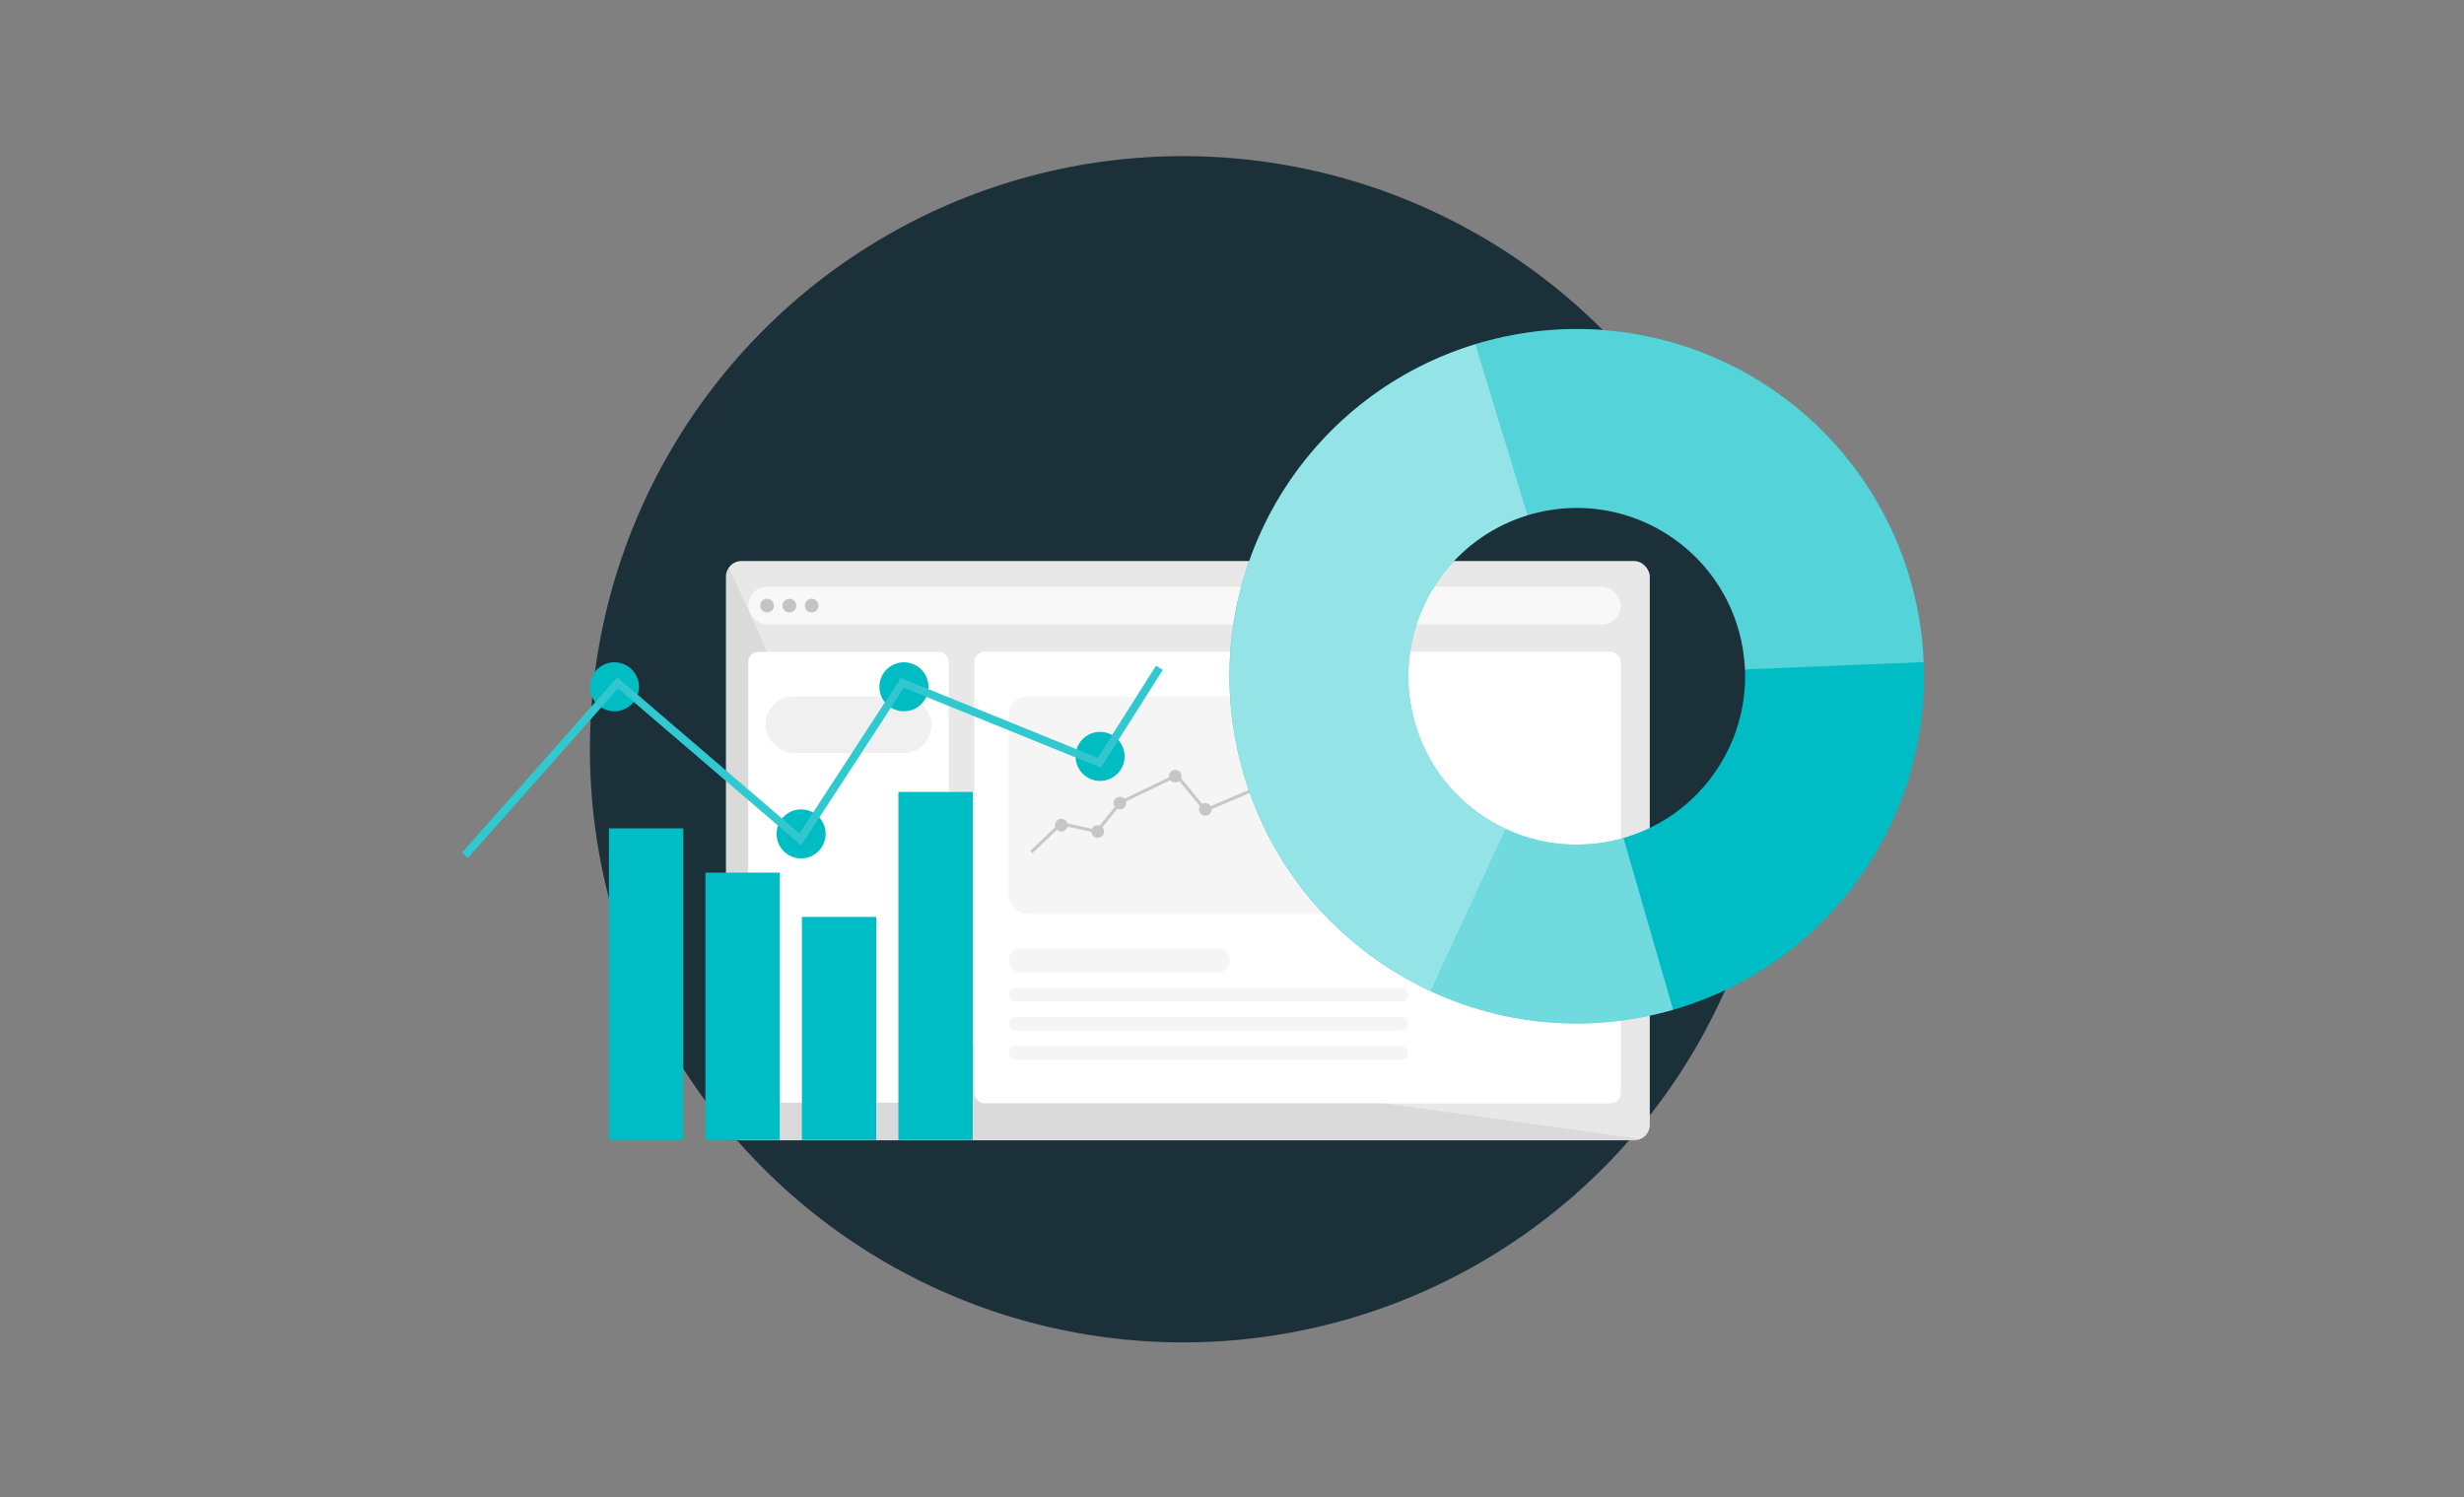 <?xml version="1.0" encoding="UTF-8"?> <svg xmlns="http://www.w3.org/2000/svg" class="illustration" width="1152" height="700" viewBox="0 0 1152 700" fill="none"><rect x="0" y="0" width="1152" height="700" fill="#808080" stroke="none"/><circle cx="553.15" cy="350.34" r="277.34" fill="#1c303a"></circle><rect x="339.413" y="262.33" width="431.911" height="270.846" rx="7.212" fill="#E8E8E8"></rect><path d="M339.413 262.33L356.793 300.418L438.886 486.791L771.324 533.176H339.413V262.33Z" fill="black" fill-opacity="0.06"></path><rect x="349.83" y="274.35" width="407.872" height="17.629" rx="8.815" fill="#F8F8F8"></rect><rect x="349.83" y="304.799" width="93.754" height="210.747" rx="4.666" fill="white"></rect><rect x="455.604" y="304.799" width="302.098" height="211.001" rx="4.672" fill="white"></rect><rect x="455.604" y="304.799" width="302.098" height="211.001" rx="4.672" fill="white"></rect><circle cx="358.645" cy="283.164" r="3.205" fill="#C4C4C4"></circle><circle cx="369.062" cy="283.164" r="3.205" fill="#C4C4C4"></circle><circle cx="379.479" cy="283.164" r="3.205" fill="#C4C4C4"></circle><rect x="471.63" y="325.635" width="186.708" height="101.768" rx="8.815" fill="black" fill-opacity="0.04"></rect><path d="M482.151 398.412L496.203 385.1L512.843 388.798L523.937 375.116L550.192 362.543L563.504 378.814L595.676 365.131L614.904 385.1L635.982 375.116L643.378 362.543" stroke="#C8C8C8" stroke-width="1.479"></path><rect x="471.63" y="443.43" width="103.37" height="11.219" rx="5.609" fill="black" fill-opacity="0.04"></rect><rect x="471.63" y="461.859" width="186.708" height="6.411" rx="3.205" fill="black" fill-opacity="0.04"></rect><rect x="471.63" y="475.48" width="186.708" height="6.411" rx="3.205" fill="black" fill-opacity="0.04"></rect><rect x="471.63" y="489.104" width="186.708" height="6.411" rx="3.205" fill="black" fill-opacity="0.04"></rect><rect x="357.843" y="325.635" width="77.728" height="26.444" rx="13.222" fill="#C4C4C4" fill-opacity="0.25"></rect><circle cx="496.202" cy="385.841" r="2.958" fill="#C6C6C6"></circle><circle cx="513.213" cy="388.798" r="2.958" fill="#C6C6C6"></circle><circle cx="523.567" cy="375.486" r="2.958" fill="#C6C6C6"></circle><circle cx="549.452" cy="362.913" r="2.958" fill="#C6C6C6"></circle><circle cx="563.504" cy="378.445" r="2.958" fill="#C6C6C6"></circle><circle cx="595.305" cy="365.872" r="2.958" fill="#C6C6C6"></circle><circle cx="614.534" cy="384.361" r="2.958" fill="#C6C6C6"></circle><circle cx="635.982" cy="374.747" r="2.958" fill="#C6C6C6"></circle><path fill-rule="evenodd" clip-rule="evenodd" d="M779.195 473C865.796 449.796 917.189 360.78 893.984 274.179C870.78 187.578 781.765 136.185 695.163 159.39C608.562 182.595 557.17 271.61 580.374 358.211C603.579 444.812 692.594 496.205 779.195 473ZM757.552 392.226C715.561 403.477 672.4 378.558 661.148 336.568C649.897 294.577 674.816 251.416 716.807 240.164C758.798 228.913 801.959 253.832 813.21 295.823C824.462 337.813 799.542 380.975 757.552 392.226ZM298.112 324.867C298.517 323.695 298.736 322.437 298.736 321.127C298.736 314.796 293.604 309.664 287.273 309.664C280.942 309.664 275.809 314.796 275.809 321.127C275.809 323.836 276.749 326.325 278.32 328.287L242.255 369.082L242.253 369.084L216 398.665L218.766 401.119L245.021 371.536L245.023 371.534L281.064 330.766C282.853 331.921 284.985 332.591 287.273 332.591C290.941 332.591 294.206 330.868 296.305 328.187L363.76 386.006C363.319 387.224 363.079 388.538 363.079 389.908C363.079 396.239 368.211 401.371 374.542 401.371C380.873 401.371 386.006 396.239 386.006 389.908C386.006 386.959 384.892 384.27 383.063 382.238L416.542 330.852C418.303 331.954 420.384 332.591 422.615 332.591C427.275 332.591 431.285 329.81 433.078 325.818L502.868 354.126C503.108 360.245 508.144 365.132 514.322 365.132C520.653 365.132 525.785 360 525.785 353.669C525.785 350.729 524.679 348.048 522.859 346.019L543.618 313.242L540.494 311.263L519.96 343.685C518.295 342.743 516.371 342.205 514.322 342.205C509.151 342.205 504.781 345.628 503.352 350.332L434.027 322.212C434.061 321.855 434.078 321.493 434.078 321.127C434.078 314.796 428.946 309.664 422.615 309.664C416.284 309.664 411.151 314.796 411.151 321.127C411.151 323.88 412.121 326.405 413.738 328.381L380.163 379.915C378.502 378.978 376.585 378.444 374.542 378.444C370.932 378.444 367.712 380.113 365.61 382.722L298.112 324.867ZM420.026 370.309H454.786V533.015H420.026V370.309ZM374.912 428.735H409.672V533.015H374.912V428.735ZM364.558 408.027H329.798V533.015H364.558V408.027ZM284.684 387.319H319.444V533.015H284.684V387.319Z" fill=" #00bdc5"></path><path d="M899.382 309.602C898.374 284.808 891.696 260.574 879.86 238.764C868.024 216.953 851.345 198.147 831.106 183.789C810.866 169.431 787.605 159.905 763.108 155.941C738.612 151.978 713.533 153.683 689.798 160.925L714.205 240.908C725.714 237.396 737.874 236.569 749.752 238.491C761.629 240.413 772.908 245.032 782.722 251.994C792.536 258.956 800.623 268.075 806.362 278.65C812.101 289.225 815.339 300.975 815.827 312.998L899.382 309.602Z" fill="white" fill-opacity="0.33"></path><path d="M689.814 160.921C658.366 170.514 630.572 189.43 610.111 215.165C589.649 240.901 577.484 272.243 575.226 305.044C572.968 337.845 580.723 370.559 597.465 398.856C614.207 427.153 639.146 449.699 668.983 463.511L704.113 387.624C689.646 380.927 677.553 369.995 669.435 356.274C661.318 342.554 657.557 326.692 658.652 310.788C659.747 294.883 665.646 279.686 675.567 267.207C685.488 254.729 698.965 245.557 714.213 240.906L689.814 160.921Z" fill="white" fill-opacity="0.58"></path><path d="M669.032 463.534C704.497 479.937 744.688 482.998 782.228 472.154L759.022 391.815C740.82 397.073 721.332 395.588 704.136 387.635L669.032 463.534Z" fill="white" fill-opacity="0.44"></path><path d="M217.383 399.892L243.638 370.309L288.752 319.278L374.173 392.496L421.876 319.278L513.953 356.626L542.056 312.252" stroke="white" stroke-opacity="0.19" stroke-width="3.698"></path><circle cx="287.273" cy="321.127" r="11.463" fill="black" fill-opacity="0.01"></circle><circle cx="374.543" cy="389.907" r="11.463" fill="black" fill-opacity="0.01"></circle><circle cx="422.615" cy="321.127" r="11.463" fill="black" fill-opacity="0.01"></circle><circle cx="514.322" cy="353.668" r="11.463" fill="black" fill-opacity="0.01"></circle></svg> 
